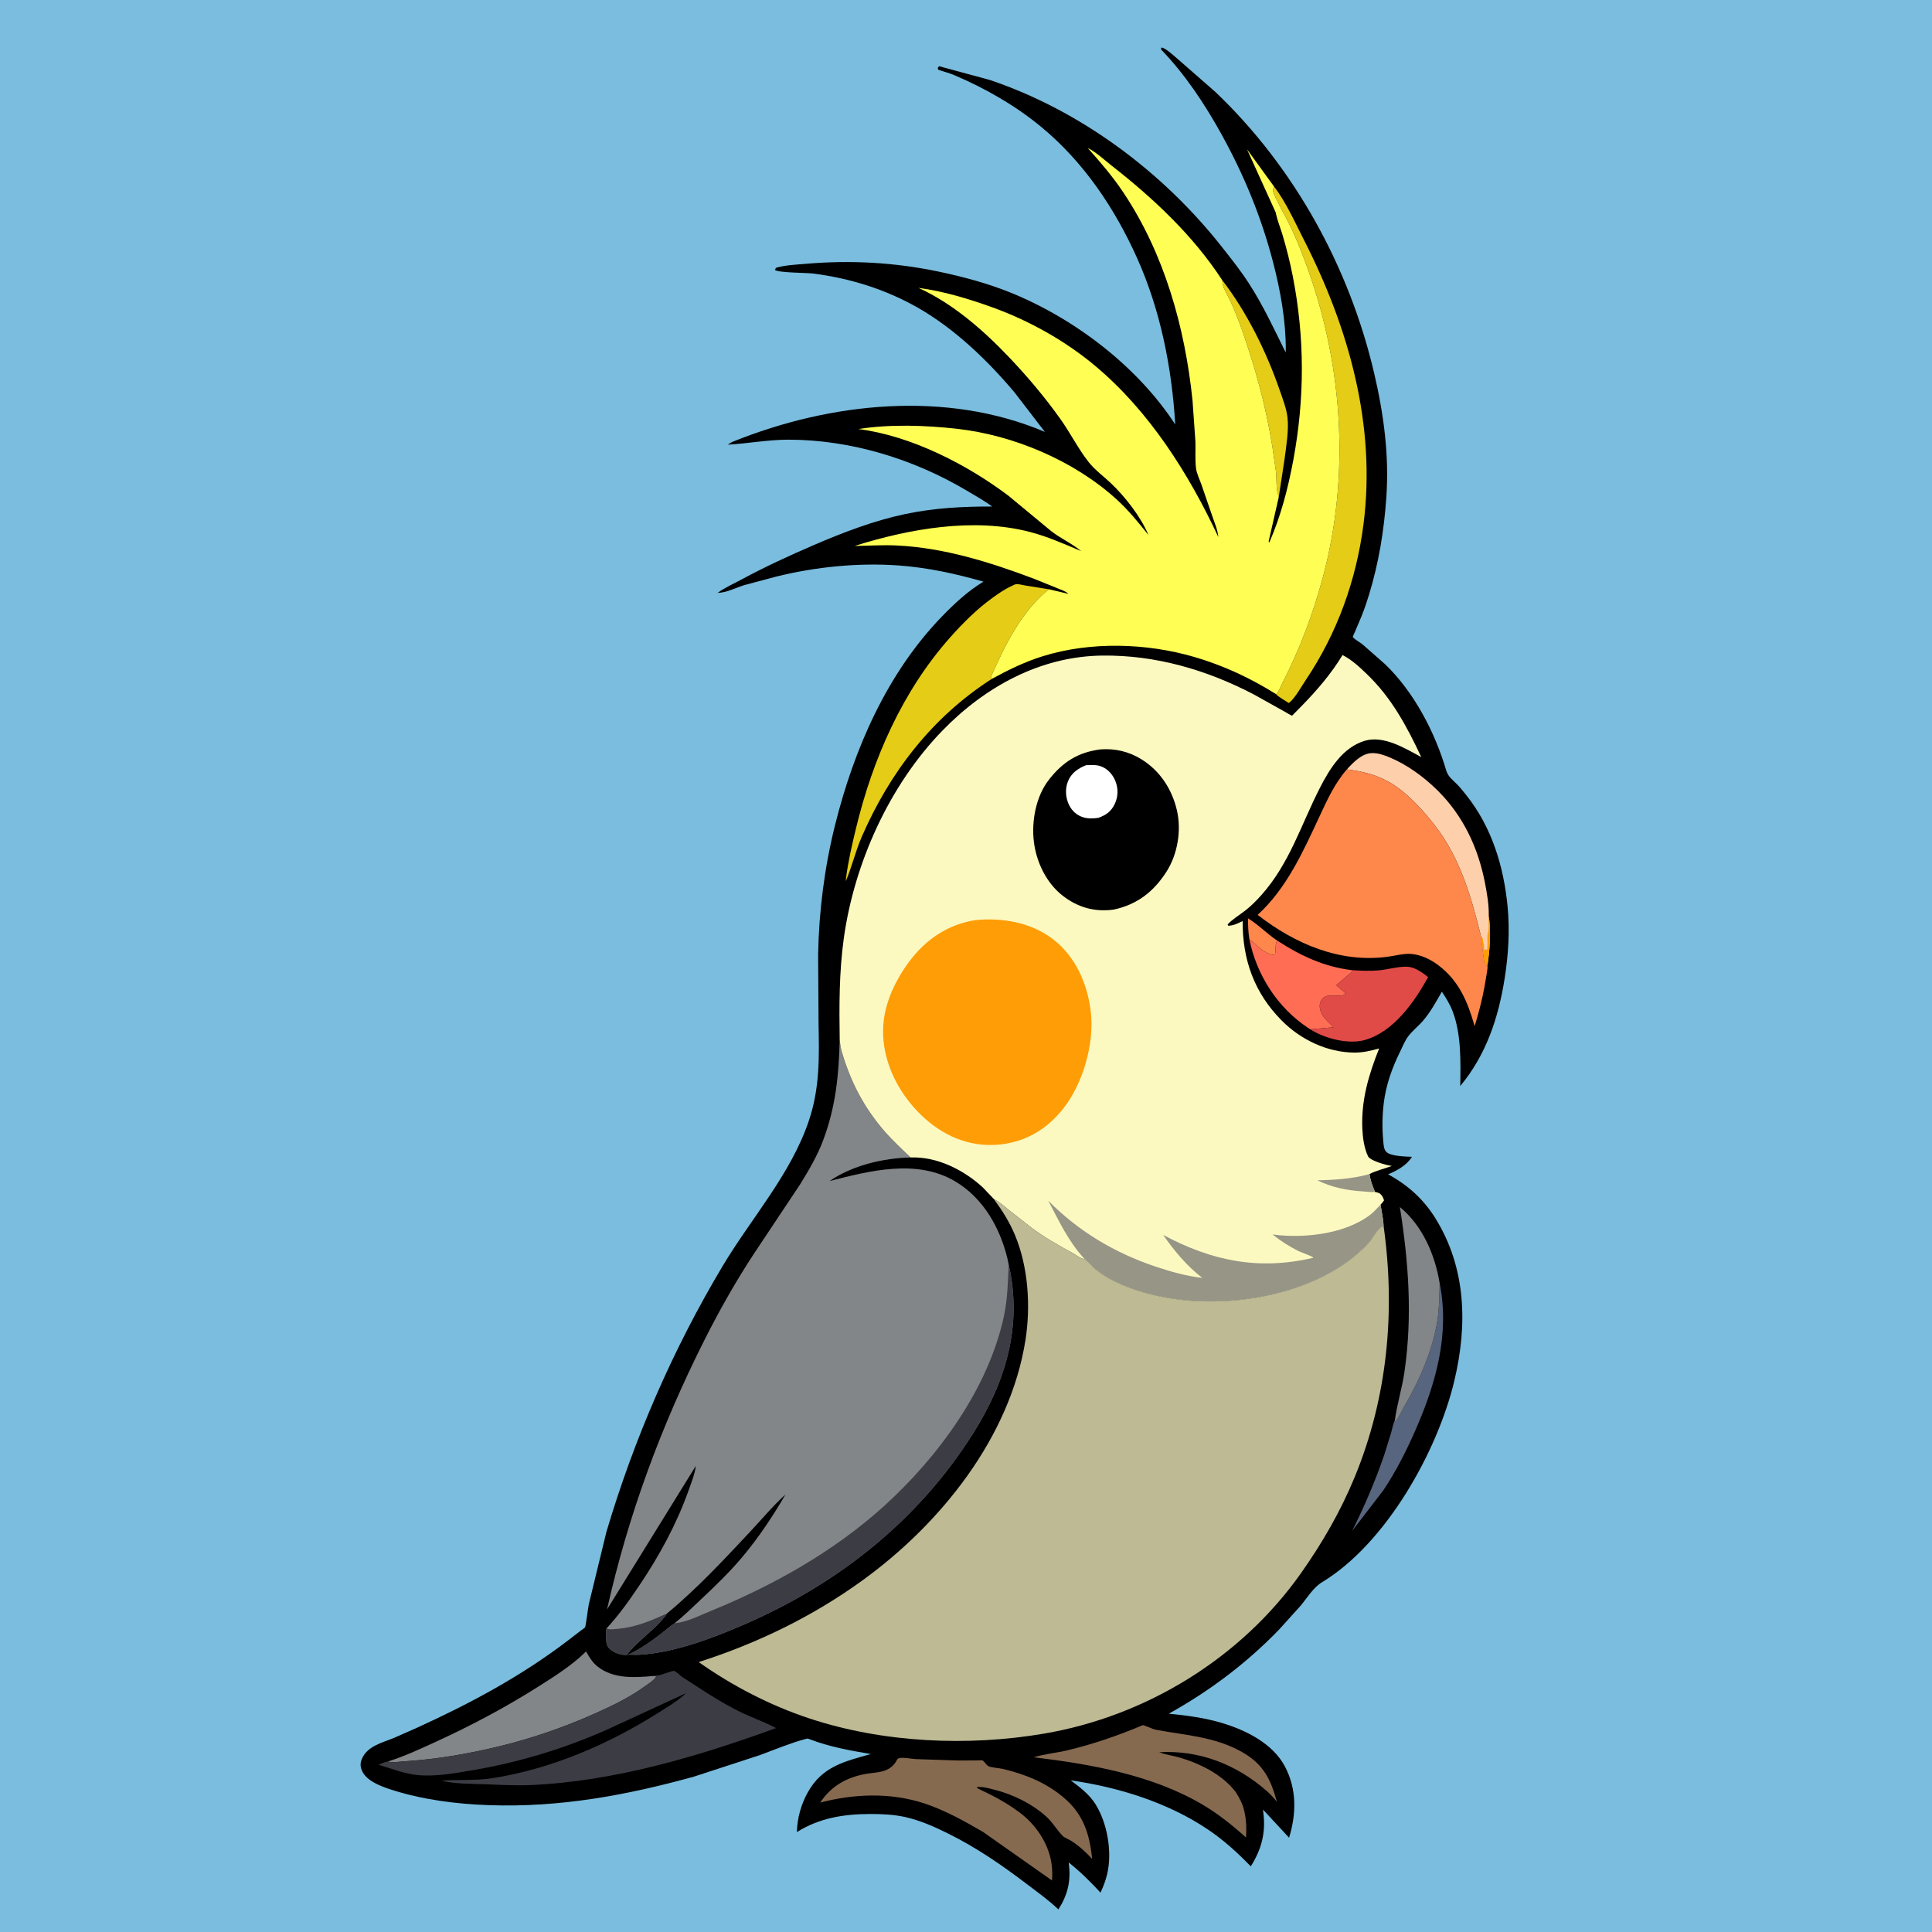 <svg version="1.1" xmlns="http://www.w3.org/2000/svg" style="display: block;" viewBox="0 0 2048 2048" width="1024" height="1024">
<path transform="translate(0,0)" fill="rgb(122,189,222)" d="M -0 -0 L 2048 0 L 2048 2048 L -0 2048 L -0 -0 z"/>
<path transform="translate(0,0)" fill="rgb(0,0,0)" d="M 1230.95 50.5 C 1232.26 50.481 1233.17 50.852 1234.3 51.49 C 1239.57 54.449 1244.5 59.389 1249.23 63.237 L 1288.38 97.487 C 1372.03 177.173 1430.22 282.996 1456.56 395.165 C 1466.8 438.759 1472.67 482.398 1469.57 527.25 C 1467.15 562.379 1461.56 596.61 1451.25 630.322 C 1448.87 638.092 1446.29 645.814 1443.22 653.336 L 1436.41 669.495 C 1435.98 670.524 1434.06 674.208 1434.08 675.146 C 1434.1 675.525 1434.43 675.839 1434.7 676.101 C 1437.4 678.698 1441.48 680.762 1444.46 683.186 L 1468.5 704.31 C 1499.01 733.865 1521.05 775.982 1532.99 816.5 C 1535.09 823.659 1540.1 826.782 1545.08 831.965 C 1548.35 835.359 1551.31 839.128 1554.25 842.806 C 1581.37 876.732 1594.04 918.524 1598.13 961.218 C 1600.53 986.329 1598.96 1012.13 1595.02 1037 C 1588.36 1079.12 1575.51 1117.99 1547.94 1151.23 C 1548.34 1125.61 1549.1 1096.35 1539.87 1072.07 C 1537 1064.51 1532.87 1057.97 1528.44 1051.24 C 1522.12 1062.13 1516.54 1072.72 1508.23 1082.3 C 1503.33 1087.96 1496.88 1092.91 1492.5 1098.89 C 1489.23 1103.35 1486.81 1109.36 1484.37 1114.34 C 1475.51 1132.41 1469.03 1150.31 1466.71 1170.39 C 1465.21 1183.37 1465.07 1197.52 1466.39 1210.56 C 1466.74 1214.08 1466.89 1218.06 1469.32 1220.82 C 1473.68 1225.79 1490.25 1225.99 1496.81 1226.27 C 1490.93 1235.42 1481.13 1240.77 1471.43 1244.83 C 1492.28 1256.16 1508.91 1271.07 1521.49 1291.29 C 1554.35 1344.11 1555.71 1404.66 1541.69 1463.54 C 1523.78 1538.74 1469.24 1636.14 1401.5 1677.16 C 1391.99 1682.92 1385.86 1693.55 1378.78 1702.05 L 1356.09 1727.18 C 1321.86 1762.71 1282.08 1792.7 1238.93 1816.58 C 1257.99 1818.44 1277.18 1820.95 1295.56 1826.51 C 1321.11 1834.24 1349.23 1848.15 1362.17 1872.74 C 1374.75 1896.66 1374.23 1922.75 1366.48 1948.05 L 1338.82 1918.23 L 1339.36 1923 C 1341.76 1943.61 1336.86 1960.99 1325.87 1978.42 C 1311.67 1963.73 1297.11 1950.52 1280.09 1939.09 C 1237.72 1910.62 1185.34 1894.38 1135.02 1887.26 C 1144.66 1894.4 1154.75 1902.13 1161.22 1912.43 C 1173.96 1932.69 1179.25 1963.87 1173.52 1987.05 C 1171.82 1993.94 1169.6 1999.85 1166.58 2006.28 C 1155.99 1994.77 1145.13 1984.01 1132.86 1974.29 L 1133.26 1978 C 1135.14 1994.93 1131.2 2009.92 1121.91 2024.04 C 1111.77 2014.29 1099.98 2005.93 1088.8 1997.42 C 1062.02 1977.04 1035.02 1958.44 1004.78 1943.48 C 990.369 1936.35 975.092 1929.56 959.322 1926.09 C 947.271 1923.44 934.832 1922.89 922.531 1922.91 C 894.729 1922.94 868.521 1927.08 844.729 1942.1 C 845.056 1927.49 849.16 1912.8 856.236 1900.04 C 871.531 1872.44 895.242 1867.22 923.168 1859.34 C 901.525 1855.78 878.547 1851.51 858.031 1843.57 C 855.855 1842.72 855.705 1842.92 853.548 1843.5 C 837.384 1847.86 821.073 1854.76 805.329 1860.54 L 735.57 1883.31 C 663.806 1903.17 593.274 1916.14 518.478 1913.55 C 483.353 1912.33 447.232 1907.71 413.751 1896.8 C 403.695 1893.52 388.812 1887.87 384.05 1877.72 C 381.956 1873.26 381.616 1869.53 383.464 1864.92 C 389.082 1850.88 404.912 1847.51 417.418 1842.35 L 441.976 1831.51 C 498.842 1805.58 552.349 1776.89 602.197 1738.89 L 615.367 1728.73 C 616.593 1727.78 619.358 1726.1 620.222 1724.95 C 620.902 1724.05 623.478 1703.86 624.129 1700.7 L 642.844 1623.78 C 672.181 1525.17 713.18 1430.54 765.97 1342.16 C 796.442 1291.14 838.545 1244.52 857.562 1187.6 C 869.083 1153.12 868.404 1120.74 867.7 1085.03 L 867.251 1011.47 C 868.113 965.695 874.078 919.142 885.161 874.723 C 905.304 794.002 940.164 713.677 998.719 653.259 C 1011.81 639.754 1026.36 626.263 1042.51 616.569 C 1013.2 608.178 983.362 601.664 952.874 599.431 C 909.923 596.285 864.339 600.9 822.594 611.275 L 789.315 620.145 C 780.002 622.923 770.403 628.297 760.648 628.476 C 768.415 622.852 777.595 618.833 786.023 614.289 C 811.056 600.793 836.766 588.951 862.875 577.7 C 893.802 564.373 926.239 551.953 959.221 544.988 C 990.085 538.47 1020.39 536.845 1051.82 536.92 C 1043.36 530.779 1033.83 525.435 1024.82 520.084 C 968.447 486.593 901.95 466.157 836.092 466.072 C 814.281 466.044 793.144 470.121 771.525 471.364 C 773.341 470.075 775.177 468.896 777.251 468.059 C 880.326 426.499 1003.2 413.464 1107.64 457.844 L 1075.21 415.686 C 1046.61 381.72 1011.64 348.208 972.849 326.114 C 938.647 306.635 901.075 294.99 862.109 289.967 C 855.176 289.073 825.507 289.234 821.5 286.18 L 822.5 283.927 C 832.446 280.943 843.48 280.593 853.799 279.692 C 901.416 275.535 948.671 278.115 995.483 288.019 C 1020.71 293.357 1046.06 300.101 1070.03 309.697 C 1138.01 336.907 1205.53 388.014 1245.79 449.943 C 1242.22 389.553 1230.05 328.391 1205.14 273.062 C 1181.54 220.624 1148.86 172.007 1104.35 135.024 C 1076.65 112.004 1044.35 93.516 1011.18 79.496 C 1005.75 77.198 1000 75.923 994.5 73.834 L 994.062 72 L 995.5 70.195 L 1049.32 84.784 C 1145.3 117.141 1232.26 181.963 1294.77 261.163 C 1304.79 273.857 1314.89 286.507 1323.69 300.091 C 1338.91 323.559 1350.47 348.611 1362.87 373.593 L 1362.99 370.369 C 1363.04 339.888 1357.32 308.258 1349.74 278.844 C 1337.28 230.578 1318.86 185.772 1294.74 142.186 C 1277.03 110.181 1256.26 78.897 1230.84 52.5 L 1230.95 50.5 z"/>
<path transform="translate(0,0)" fill="rgb(254,135,76)" d="M 1324.42 995.787 C 1323.18 988.259 1322.92 981.141 1323 973.518 C 1333.92 980.17 1343.11 989.916 1353.95 997.074 C 1351.3 1000.51 1352.66 1007.25 1351.6 1011.6 L 1350.55 1011.94 C 1347.38 1012.58 1343.94 1010.52 1341.28 1008.99 L 1340 1008.25 C 1334.4 1005.11 1331.07 1000.69 1326.05 996.973 L 1324.42 995.787 z"/>
<path transform="translate(0,0)" fill="rgb(228,204,23)" d="M 1295.62 296.997 C 1321.92 331.044 1342.88 373.822 1356.79 414.332 C 1359.79 423.058 1363.73 433.174 1364.77 442.293 C 1366.41 456.601 1363.33 473.608 1361.49 487.951 L 1355.52 526.974 L 1354.92 524.536 C 1352.53 517.241 1353.41 508.256 1352.68 500.5 L 1348.78 473.457 C 1343.17 438.779 1334.83 405.415 1324.04 372 C 1317.24 350.93 1309.64 328.528 1299.1 309 C 1296.79 304.73 1295.97 301.878 1295.62 296.997 z"/>
<path transform="translate(0,0)" fill="rgb(88,101,126)" d="M 1526.14 1360.51 C 1536.81 1413.85 1522.35 1465.69 1501.11 1514.44 C 1491.12 1537.38 1480.35 1558.9 1466.45 1579.74 L 1433.35 1622.81 C 1446.38 1596.72 1457.91 1569.85 1467.36 1542.25 L 1474.61 1518.93 C 1475.75 1514.86 1476.64 1509.84 1478.34 1506.02 C 1478.38 1505.92 1478.49 1505.87 1478.56 1505.79 L 1479.53 1506.79 C 1483.01 1501.99 1485.58 1496.12 1488.57 1490.96 C 1504.59 1463.33 1518.36 1432.32 1523.57 1400.6 C 1525.74 1387.43 1525.74 1373.83 1526.14 1360.51 z"/>
<path transform="translate(0,0)" fill="rgb(130,134,137)" d="M 1478.56 1505.79 C 1480.85 1488.69 1486.23 1471.72 1488.74 1454.5 C 1497.37 1395.47 1493.19 1338.14 1483.92 1279.53 C 1508.01 1299.37 1521.28 1330.32 1526.14 1360.51 C 1525.74 1373.83 1525.74 1387.43 1523.57 1400.6 C 1518.36 1432.32 1504.59 1463.33 1488.57 1490.96 C 1485.58 1496.12 1483.01 1501.99 1479.53 1506.79 L 1478.56 1505.79 z"/>
<path transform="translate(0,0)" fill="rgb(254,109,84)" d="M 1324.42 995.787 L 1326.05 996.973 C 1331.07 1000.69 1334.4 1005.11 1340 1008.25 L 1341.28 1008.99 C 1343.94 1010.52 1347.38 1012.58 1350.55 1011.94 L 1351.6 1011.6 C 1352.66 1007.25 1351.3 1000.51 1353.95 997.074 C 1378.23 1012.96 1404 1025.01 1433.07 1028.38 C 1432.67 1030.1 1432.97 1030.49 1431.48 1031.55 L 1416.51 1044.37 L 1425.96 1052.5 L 1425.15 1054.5 C 1416.76 1057.71 1404.19 1050.85 1399.77 1062.09 C 1398.06 1066.44 1399.31 1071.23 1401.45 1075.18 C 1404.09 1080.05 1409.75 1084.89 1413.59 1088.95 L 1388.97 1091.12 L 1386.52 1089.55 C 1354.36 1068.31 1331.87 1033.25 1324.42 995.787 z"/>
<path transform="translate(0,0)" fill="rgb(254,207,171)" d="M 1427.77 815.602 C 1434.37 808.255 1443.49 798.769 1453.98 798.332 C 1460.69 798.052 1467.37 800.449 1473.47 803.018 C 1491.9 810.776 1509.54 823.735 1523.72 837.734 C 1551.27 864.935 1567.13 899.129 1574.31 936.811 C 1576.32 947.325 1578.3 958.845 1578.15 969.576 L 1578.1 970.523 C 1580.69 986.949 1579.3 1007.13 1576.71 1023.54 L 1573.69 1021.34 L 1569.72 991.687 C 1559.18 949.495 1547.63 908.938 1520.2 873.948 C 1507.18 857.332 1490.22 838.789 1471.62 828.51 C 1457.66 820.801 1443.45 817.584 1427.77 815.602 z"/>
<path transform="translate(0,0)" fill="rgb(254,157,5)" d="M 1578.1 970.523 C 1580.69 986.949 1579.3 1007.13 1576.71 1023.54 L 1573.69 1021.34 L 1569.72 991.687 C 1571.02 993.534 1571.86 994.473 1572.1 996.777 L 1572.21 998.5 C 1572.66 1000.79 1573.38 1002.04 1573.19 1004.47 L 1573 1006.5 L 1576.5 1006.51 C 1576.78 1004.28 1576.6 1002.21 1576.76 1000 C 1576.98 996.906 1576.19 992.725 1577.11 989.832 C 1578.74 984.726 1577.66 976.181 1578.1 970.523 z"/>
<path transform="translate(0,0)" fill="rgb(224,75,71)" d="M 1433.07 1028.38 C 1442.52 1029.07 1452.14 1029.45 1461.6 1028.62 C 1471.51 1027.74 1484.93 1023.54 1494.37 1025.08 C 1501.24 1026.2 1508.47 1031.48 1513.87 1035.77 C 1499.46 1062.03 1477.14 1094.02 1446.59 1102.5 C 1429.6 1107.21 1405.58 1101.16 1390.62 1092.15 L 1388.97 1091.12 L 1413.59 1088.95 C 1409.75 1084.89 1404.09 1080.05 1401.45 1075.18 C 1399.31 1071.23 1398.06 1066.44 1399.77 1062.09 C 1404.19 1050.85 1416.76 1057.71 1425.15 1054.5 L 1425.96 1052.5 L 1416.51 1044.37 L 1431.48 1031.55 C 1432.97 1030.49 1432.67 1030.1 1433.07 1028.38 z"/>
<path transform="translate(0,0)" fill="rgb(130,134,137)" d="M 410.877 1867.37 C 428.564 1861.86 446.168 1853.63 462.988 1845.91 C 500.043 1828.89 535.531 1810.03 570.005 1788.27 C 586.893 1777.61 605.938 1765.64 620.182 1751.6 L 621.208 1750.57 C 624.668 1756.59 627.887 1762.16 633.424 1766.57 C 650.323 1780.04 673.154 1778.38 693.24 1776.55 L 695.809 1777.15 C 693.177 1781.4 686.935 1785.17 682.843 1788.13 C 666.848 1799.69 648.253 1808.56 630.257 1816.58 C 596.327 1831.7 560.901 1843.77 524.715 1852.26 C 493.78 1859.52 462.244 1864.9 430.522 1866.94 C 424.067 1867.35 417.268 1868.63 410.877 1867.37 z"/>
<path transform="translate(0,0)" fill="rgb(134,106,80)" d="M 1211.38 1828.74 C 1216.38 1829.8 1220.73 1832.75 1225.85 1833.71 C 1257.49 1839.66 1288.02 1840.92 1316.88 1857.39 C 1339.05 1870.05 1347.03 1885.84 1353.56 1909.97 C 1350.25 1905.78 1346.7 1901.96 1342.69 1898.44 C 1310.77 1870.4 1271.27 1854.93 1228.79 1857.44 C 1235.55 1860.21 1243 1860.89 1250.03 1862.95 C 1272.13 1869.42 1295.82 1881.07 1309.97 1899.74 C 1313.88 1905.88 1317.25 1912.17 1318.89 1919.34 L 1319.25 1921 C 1321.22 1929.86 1321.45 1938.79 1320.83 1947.83 C 1306.69 1935.09 1291.12 1922.57 1274.71 1912.93 C 1221.1 1881.41 1156.67 1870.14 1095.8 1862.78 C 1107.37 1859.27 1120.2 1858.12 1132.06 1855.27 C 1159.47 1848.68 1185.43 1839.7 1211.38 1828.74 z"/>
<path transform="translate(0,0)" fill="rgb(228,204,23)" d="M 1051.15 719.773 C 987.906 760.472 943.168 818.759 913.383 887.296 C 906.742 902.578 903.116 918.935 896.56 934.081 L 896.78 931.118 C 899.015 913.399 903.214 895.408 907.396 878.054 C 925.09 804.618 956.735 732.387 1007.34 675.525 C 1020.92 660.273 1035.41 645.782 1052 633.782 C 1058.17 629.315 1064.9 624.637 1071.85 621.472 C 1073.09 620.905 1076 619.282 1077.27 619.189 C 1079.79 619.003 1083.92 620.191 1086.52 620.592 L 1111.82 624.64 C 1082.5 648.32 1065.45 683.776 1050.39 717.527 L 1051.15 719.773 z"/>
<path transform="translate(0,0)" fill="rgb(228,204,23)" d="M 1350.5 197.693 C 1363.21 214.17 1372.78 235.803 1382.26 254.384 C 1429.71 347.415 1458.86 450.583 1445.37 555.659 C 1437.76 614.987 1417.47 671.278 1384.13 720.911 C 1379.47 727.839 1373.55 738.733 1367.49 744.214 L 1366.13 745.215 C 1363.6 743.465 1354.05 738.077 1352.77 735.862 C 1355.66 733.304 1357.48 727.67 1359.27 724.208 C 1377.71 688.693 1392.11 650.091 1402.46 611.422 C 1430.64 506.138 1423.86 391.594 1387.73 289.117 C 1379.31 265.242 1370.47 242.814 1357.78 220.814 C 1356.08 216.453 1349.35 205.623 1349.43 201.5 C 1349.45 200.182 1350.14 198.962 1350.5 197.693 z"/>
<path transform="translate(0,0)" fill="rgb(134,106,80)" d="M 951.369 1864.5 L 953.122 1863.73 C 957.229 1862.58 966.028 1864.46 970.768 1864.72 L 1014.79 1866.19 L 1035.31 1866.14 C 1036.21 1866.14 1040.82 1865.76 1041.46 1866.11 C 1043.56 1867.26 1045.26 1870.59 1047.31 1871.97 C 1049.86 1873.7 1059.56 1874.27 1063.25 1875.16 C 1086.96 1880.89 1108.09 1889.33 1127.01 1905.03 C 1148.19 1922.62 1155.07 1943.83 1157.7 1970.53 C 1151.22 1963.41 1144.05 1956.92 1135.96 1951.64 C 1132.95 1949.67 1128.67 1948.41 1126.2 1945.84 C 1119.92 1939.29 1115.71 1931.52 1108.71 1925.3 C 1093.43 1911.71 1074.03 1902.29 1054.32 1897.22 C 1048.34 1895.68 1042.21 1893.89 1036 1894.24 L 1035.79 1895.5 C 1051.39 1902.94 1065.39 1909.87 1079.37 1920.27 C 1085.28 1924.46 1091.22 1929.84 1095.84 1935.41 C 1109.85 1952.29 1117.05 1971.39 1115.15 1993.36 L 1042.24 1942.04 C 1022.94 1930.73 1001.23 1918.72 980.005 1911.74 C 944.186 1899.97 905.546 1901.33 869.467 1910.82 C 880.644 1893.76 896.588 1884.52 916.5 1880.65 C 922.765 1879.43 929.571 1879.29 935.676 1877.6 C 942.699 1875.66 947.516 1871.94 950.886 1865.46 L 951.369 1864.5 z"/>
<path transform="translate(0,0)" fill="rgb(60,60,69)" d="M 693.24 1776.55 C 694.954 1776.15 696.462 1775.88 698.223 1775.76 C 701.513 1775.54 712.877 1770.77 714.698 1771.22 C 716.409 1771.64 721.421 1776.47 723.2 1777.68 L 750.006 1795.02 C 762.471 1802.82 775.07 1810.31 788.438 1816.49 C 799.741 1821.71 811.665 1825.96 822.622 1831.84 C 739.693 1862.07 651.194 1888.34 562.483 1892.25 C 547.413 1892.91 532.343 1892.08 517.282 1891.5 C 501.385 1890.89 483.145 1891.26 467.75 1887.6 C 485.782 1886.18 503.259 1887.78 521.313 1885.03 C 583.203 1875.63 644.496 1849.28 697.15 1816.04 C 707.182 1809.71 718.667 1803.06 727.233 1794.82 L 643.417 1833.5 C 597.811 1853.72 550.044 1868.2 500.867 1876.53 C 482.409 1879.66 461.765 1883.48 443 1881.68 C 428.431 1880.28 415.134 1874.81 401.279 1870.67 C 404.417 1869.36 407.478 1867.84 410.877 1867.37 C 417.268 1868.63 424.067 1867.35 430.522 1866.94 C 462.244 1864.9 493.78 1859.52 524.715 1852.26 C 560.901 1843.77 596.327 1831.7 630.257 1816.58 C 648.253 1808.56 666.848 1799.69 682.843 1788.13 C 686.935 1785.17 693.177 1781.4 695.809 1777.15 L 693.24 1776.55 z"/>
<path transform="translate(0,0)" fill="rgb(254,135,76)" d="M 1576.71 1023.54 C 1577.33 1025.73 1575.94 1032.12 1575.56 1034.61 C 1572.79 1052.67 1568.63 1070.33 1563.15 1087.76 C 1555.89 1062.1 1546.66 1039.8 1524.74 1023.21 C 1516.41 1016.9 1506.08 1011.92 1495.5 1011.18 C 1487.73 1010.64 1478.4 1013.24 1470.64 1014.25 C 1419.97 1020.86 1372.68 1000.5 1333.15 969.799 C 1363.8 941.873 1381.21 902.966 1398.41 866.146 C 1406.66 848.464 1414.73 830.375 1427.77 815.602 C 1443.45 817.584 1457.66 820.801 1471.62 828.51 C 1490.22 838.789 1507.18 857.332 1520.2 873.948 C 1547.63 908.938 1559.18 949.495 1569.72 991.687 L 1573.69 1021.34 L 1576.71 1023.54 z"/>
<path transform="translate(0,0)" fill="rgb(254,254,84)" d="M 1111.82 624.64 L 1132.57 629.52 C 1129.46 626.583 1124.99 625.287 1121.09 623.65 L 1096.11 613.534 C 1049.23 595.869 1000.71 580.582 950.286 578.218 C 935.373 577.519 920.812 578.564 905.95 578.721 C 963.818 560.522 1031.75 548.396 1091.45 563.798 C 1110.29 568.657 1128.16 576.681 1146.05 584.16 C 1136.17 575.956 1124.13 570.776 1114.05 562.793 L 1068.92 525.444 C 1024.47 491.958 965.518 461.926 910.005 454.807 C 943.156 449.498 980.98 450.79 1014.43 454.527 C 1074.39 461.226 1138.26 488.246 1183.26 529.016 C 1196.04 540.587 1206.59 553.644 1217.36 567.033 C 1209.23 547.692 1192.69 526.518 1177.5 512.119 C 1169.86 504.874 1160.53 498.091 1154.03 489.836 C 1142.94 475.759 1134.45 458.716 1123.95 444 C 1107.58 421.043 1089.1 399.109 1069.67 378.7 C 1042.2 349.846 1010.2 321.888 973.671 305.16 C 1000.48 308.735 1027.11 316.813 1052.5 325.994 C 1091.02 339.923 1129.16 361.27 1160.62 387.56 C 1218.18 435.652 1260.03 501.886 1291.49 569.253 C 1290.78 561.759 1287.42 553.949 1284.99 546.826 L 1273.34 513.023 C 1271.46 507.802 1268.49 501.82 1267.82 496.306 C 1266.72 487.34 1267.46 477.463 1267.21 468.342 L 1264.12 424.493 C 1256.14 347.17 1234.39 269.296 1190.82 204.051 C 1179.47 187.054 1166.6 172.05 1153.01 156.837 C 1161.62 161.047 1170.33 169.274 1177.94 175.222 C 1222.28 209.856 1264.75 249.567 1295.62 296.997 C 1295.97 301.878 1296.79 304.73 1299.1 309 C 1309.64 328.528 1317.24 350.93 1324.04 372 C 1334.83 405.415 1343.17 438.779 1348.78 473.457 L 1352.68 500.5 C 1353.41 508.256 1352.53 517.241 1354.92 524.536 L 1355.52 526.974 L 1344.79 574 L 1345.5 575.056 C 1357.73 547.155 1365.36 517.718 1370.93 487.812 C 1383.11 422.363 1383.15 358.2 1370.41 292.858 C 1367.53 278.096 1363.86 263.59 1359.59 249.174 C 1357.39 241.771 1354.32 234.323 1352.62 226.82 L 1352.24 225.062 L 1321.86 158.218 L 1350.5 197.693 C 1350.14 198.962 1349.45 200.182 1349.43 201.5 C 1349.35 205.623 1356.08 216.453 1357.78 220.814 C 1370.47 242.814 1379.31 265.242 1387.73 289.117 C 1423.86 391.594 1430.64 506.138 1402.46 611.422 C 1392.11 650.091 1377.71 688.693 1359.27 724.208 C 1357.48 727.67 1355.66 733.304 1352.77 735.862 C 1325.34 718.707 1297.21 705.557 1266.09 696.439 C 1215.38 681.583 1156.02 679.849 1105.35 695.625 C 1086.39 701.53 1068.52 710.266 1051.15 719.773 L 1050.39 717.527 C 1065.45 683.776 1082.5 648.32 1111.82 624.64 z"/>
<path transform="translate(0,0)" fill="rgb(130,134,137)" d="M 890.127 1102.51 C 890.587 1106.79 891.108 1110.75 892.321 1114.9 C 901.65 1146.76 915.709 1173.88 937.5 1199.06 C 946.115 1209.01 955.775 1217.89 965.285 1226.97 C 936.262 1227.64 903.54 1235.33 879.377 1251.97 C 922.118 1241 972.028 1228.17 1012.69 1252.4 C 1042.27 1270.02 1059.94 1301.24 1067.9 1334 L 1069.28 1340.6 C 1083.98 1405.41 1066.13 1464.56 1031.62 1519.3 C 973.871 1610.9 889.74 1677.96 791 1721.06 C 765.12 1732.35 737.141 1743.37 709.549 1749.51 C 699.171 1751.82 688.569 1753.41 677.959 1754.1 C 673.48 1754.39 668.535 1753.78 664.312 1754.21 C 658.348 1754.81 651.129 1752.03 646.649 1748.12 C 642.28 1744.3 642.65 1739.71 642.474 1734.31 C 642.389 1731.7 641.913 1728.42 643.04 1726.09 C 656.231 1711.84 667.073 1696.5 677.882 1680.41 C 698.847 1649.2 717.124 1615.85 729.753 1580.36 C 732.785 1571.84 736.48 1562.86 737.626 1553.87 L 643.497 1706.06 C 665.729 1606.52 700.917 1511.4 746.778 1420.41 C 762.606 1389.02 780.053 1358.08 799.398 1328.7 L 848.067 1255.59 C 857.304 1240.65 866.279 1225.46 872.5 1208.96 C 885.849 1173.57 889.173 1139.9 890.127 1102.51 z"/>
<path transform="translate(0,0)" fill="rgb(0,0,0)" d="M 707.078 1710.33 C 739.294 1683.63 767.3 1653.42 795.85 1622.95 C 807.875 1610.11 819.608 1595.92 832.667 1584.19 C 819.255 1607.27 804.087 1630.06 786.897 1650.5 C 773.612 1666.29 758.936 1680.47 743.942 1694.59 C 734.543 1703.45 725.266 1712.54 715.205 1720.65 C 709.952 1724 705.201 1728.47 700.239 1732.28 C 688.742 1741.09 677.166 1749.14 663.874 1754.98 C 675.857 1738.68 694.852 1727.74 706.584 1711.06 L 707.078 1710.33 z"/>
<path transform="translate(0,0)" fill="rgb(60,60,69)" d="M 1069.28 1340.6 C 1083.98 1405.41 1066.13 1464.56 1031.62 1519.3 C 973.871 1610.9 889.74 1677.96 791 1721.06 C 765.12 1732.35 737.141 1743.37 709.549 1749.51 C 699.171 1751.82 688.569 1753.41 677.959 1754.1 C 673.48 1754.39 668.535 1753.78 664.312 1754.21 C 658.348 1754.81 651.129 1752.03 646.649 1748.12 C 642.28 1744.3 642.65 1739.71 642.474 1734.31 C 642.389 1731.7 641.913 1728.42 643.04 1726.09 L 644.26 1726.71 C 646.934 1727.67 651.748 1726.87 654.609 1726.62 C 674.279 1724.89 689.402 1718.28 707.078 1710.33 L 706.584 1711.06 C 694.852 1727.74 675.857 1738.68 663.874 1754.98 C 677.166 1749.14 688.742 1741.09 700.239 1732.28 C 705.201 1728.47 709.952 1724 715.205 1720.65 C 727.906 1719.6 741.739 1712.47 753.48 1707.68 C 819.394 1680.77 883.369 1644.97 936.417 1597.11 C 994.192 1544.99 1047.75 1472.11 1064.25 1395 C 1068.13 1376.89 1068.35 1359 1069.28 1340.6 z"/>
<path transform="translate(0,0)" fill="rgb(189,186,148)" d="M 1053.49 1270.98 C 1059.66 1274.12 1064.96 1279 1070.34 1283.33 L 1093.22 1301.24 C 1107.2 1311.74 1122.11 1320.1 1137.41 1328.49 C 1141 1330.45 1145.61 1334.48 1149.7 1334.58 C 1152.45 1335.65 1156.81 1341.72 1159.43 1343.9 C 1164.64 1348.22 1169.82 1352.05 1175.78 1355.28 C 1247.68 1394.23 1364.97 1385.24 1430.28 1335.97 C 1437.6 1330.45 1444.76 1324.35 1450.86 1317.5 C 1455.34 1312.47 1460.5 1301.27 1466.65 1299.45 C 1479.35 1389.75 1470.97 1480.85 1436.08 1565.66 C 1421.16 1601.94 1401.75 1635.53 1379.16 1667.56 C 1315.78 1757.44 1215.26 1819.15 1107.03 1837.66 C 1025.95 1851.53 935.882 1847.46 857.672 1821.51 C 816.303 1807.79 776.188 1787.04 740.673 1761.87 C 803.016 1741.85 861.314 1713.61 914.415 1675.15 C 997.131 1615.23 1070.81 1523.64 1087.05 1420.4 C 1092.67 1384.63 1090.03 1343.23 1076.06 1309.59 C 1070.15 1295.36 1062.54 1283.35 1053.49 1270.98 z"/>
<path transform="translate(0,0)" fill="rgb(252,249,192)" d="M 890.127 1102.51 C 889.571 1066.45 889.486 1030.7 894.433 994.89 C 905.436 915.256 942.628 832.56 998.968 774.518 C 1043.98 728.147 1102.52 695.75 1168.32 694.939 C 1224.99 694.241 1279.05 710.019 1329.09 736.127 L 1362.32 754.66 C 1363.76 755.437 1368.31 758.46 1369.75 758.588 C 1369.77 758.59 1372.81 755.506 1380.19 747.964 C 1396.15 731.648 1411.32 713.965 1423.15 694.368 C 1433.21 699.629 1440.48 706.47 1448.6 714.241 C 1475.18 739.688 1491.16 769.718 1506.61 802.56 C 1489.65 793.359 1466.8 779.238 1446.69 785.277 C 1423.45 792.255 1409.54 814.832 1399.13 835.192 C 1379.17 874.253 1367.05 915.25 1337.09 948.837 C 1331.78 954.783 1326.08 960.52 1319.77 965.409 C 1313.65 970.152 1306.53 974.313 1301.28 980 L 1301.98 981.302 C 1307.64 981.304 1312.24 978.699 1317.27 976.38 C 1316.99 1017.18 1329.61 1052.61 1358.78 1081.93 C 1378.88 1102.13 1406.79 1115.54 1435.5 1115.79 C 1444.58 1115.87 1453.26 1113.85 1461.94 1111.43 C 1450.9 1139.22 1442.85 1165.93 1444.12 1196.28 C 1444.51 1205.68 1446.05 1217.23 1450.22 1225.79 C 1452.24 1229.92 1465.52 1233.78 1470 1234.88 L 1475.4 1235.97 C 1467.78 1238.86 1458.76 1240.76 1451.71 1244.57 C 1452.61 1250.87 1454.58 1256.19 1456.95 1262.04 C 1457.37 1263.07 1457.29 1262.64 1457.35 1263.43 C 1461.95 1264.55 1463.25 1264.7 1465.79 1269 C 1466.42 1270.07 1466.75 1271.33 1467.11 1272.5 C 1466.03 1274.25 1464.9 1275.51 1463.43 1276.94 C 1464.48 1284.2 1466.41 1292.18 1466.65 1299.45 C 1460.5 1301.27 1455.34 1312.47 1450.86 1317.5 C 1444.76 1324.35 1437.6 1330.45 1430.28 1335.97 C 1364.97 1385.24 1247.68 1394.23 1175.78 1355.28 C 1169.82 1352.05 1164.64 1348.22 1159.43 1343.9 C 1156.81 1341.72 1152.45 1335.65 1149.7 1334.58 C 1145.61 1334.48 1141 1330.45 1137.41 1328.49 C 1122.11 1320.1 1107.2 1311.74 1093.22 1301.24 L 1070.34 1283.33 C 1064.96 1279 1059.66 1274.12 1053.49 1270.98 L 1041.92 1258.81 C 1021.68 1240.17 993.362 1225.87 965.285 1226.97 C 955.775 1217.89 946.115 1209.01 937.5 1199.06 C 915.709 1173.88 901.65 1146.76 892.321 1114.9 C 891.108 1110.75 890.587 1106.79 890.127 1102.51 z"/>
<path transform="translate(0,0)" fill="rgb(150,149,134)" d="M 1451.71 1244.57 C 1452.61 1250.87 1454.58 1256.19 1456.95 1262.04 C 1457.37 1263.07 1457.29 1262.64 1457.35 1263.43 C 1453.56 1264.07 1448.61 1263.17 1444.75 1262.93 C 1427.22 1261.84 1412.24 1258.77 1396.37 1251.15 C 1413.81 1250.89 1433.29 1249.57 1450.11 1245.01 L 1451.71 1244.57 z"/>
<path transform="translate(0,0)" fill="rgb(150,149,134)" d="M 1149.7 1334.58 C 1132.64 1316.24 1122.76 1294.62 1111.17 1272.77 C 1143.36 1305.31 1181.63 1328.13 1224.9 1342.62 C 1241.07 1348.04 1257.52 1352.7 1274.49 1354.66 C 1257.64 1341.5 1245.15 1326.38 1232.96 1309.04 C 1284.75 1336.77 1334.44 1346.84 1392.28 1333.28 C 1391.02 1331.47 1378.92 1327.48 1376 1325.99 C 1366.32 1321.03 1357.41 1315.37 1348.94 1308.56 C 1358.34 1309.9 1367.53 1310.27 1377.01 1310.04 C 1402.24 1309.42 1430.91 1303.58 1451.65 1288.4 C 1455.94 1285.26 1459.75 1280.78 1463.43 1276.94 C 1464.48 1284.2 1466.41 1292.18 1466.65 1299.45 C 1460.5 1301.27 1455.34 1312.47 1450.86 1317.5 C 1444.76 1324.35 1437.6 1330.45 1430.28 1335.97 C 1364.97 1385.24 1247.68 1394.23 1175.78 1355.28 C 1169.82 1352.05 1164.64 1348.22 1159.43 1343.9 C 1156.81 1341.72 1152.45 1335.65 1149.7 1334.58 z"/>
<path transform="translate(0,0)" fill="rgb(0,0,0)" d="M 1166.69 794.365 C 1182.16 793.264 1196.77 796.681 1209.96 804.867 C 1229.69 817.098 1242.36 836.533 1247.58 858.97 C 1252.53 880.232 1248.33 905.568 1236.53 924.023 C 1222.95 945.257 1205.49 958.82 1180.74 964.168 L 1179.34 964.36 C 1159.72 966.828 1142.13 961.592 1126.58 949.552 C 1109.24 936.12 1098.62 913.956 1095.97 892.467 C 1093.28 870.617 1098.06 844.315 1111.78 826.668 C 1126.48 807.76 1142.78 797.381 1166.69 794.365 z"/>
<path transform="translate(0,0)" fill="rgb(255,255,255)" d="M 1151.27 811.117 C 1157.08 811.017 1162.54 810.371 1168.06 812.728 C 1174.81 815.609 1179.86 821.458 1182.47 828.245 C 1185.56 836.291 1185.3 844.479 1181.65 852.281 C 1177.94 860.183 1172.36 864.063 1164.33 866.941 C 1159.11 867.71 1153.45 867.972 1148.33 866.403 C 1141.6 864.338 1136.49 859.754 1133.36 853.5 C 1129.55 845.9 1128.85 836.448 1131.99 828.5 C 1135.59 819.395 1142.6 814.638 1151.27 811.117 z"/>
<path transform="translate(0,0)" fill="rgb(254,157,5)" d="M 1034.11 975.318 C 1062.8 972.608 1093.09 977.789 1116.3 995.648 C 1140.27 1014.08 1152.84 1043.09 1156.29 1072.48 C 1160.24 1106.06 1148.11 1148.6 1127.07 1175.13 C 1109.78 1196.93 1088.32 1209.91 1060.61 1213.19 C 1052.53 1213.95 1044.11 1213.95 1036.07 1212.77 C 1005.53 1208.28 980.059 1189.51 961.782 1165.38 C 943.623 1141.41 933.049 1111.2 936.894 1081 C 939.618 1059.61 950.009 1038.16 962.646 1020.85 C 980.537 996.342 1004.08 980.049 1034.11 975.318 z"/>
</svg>